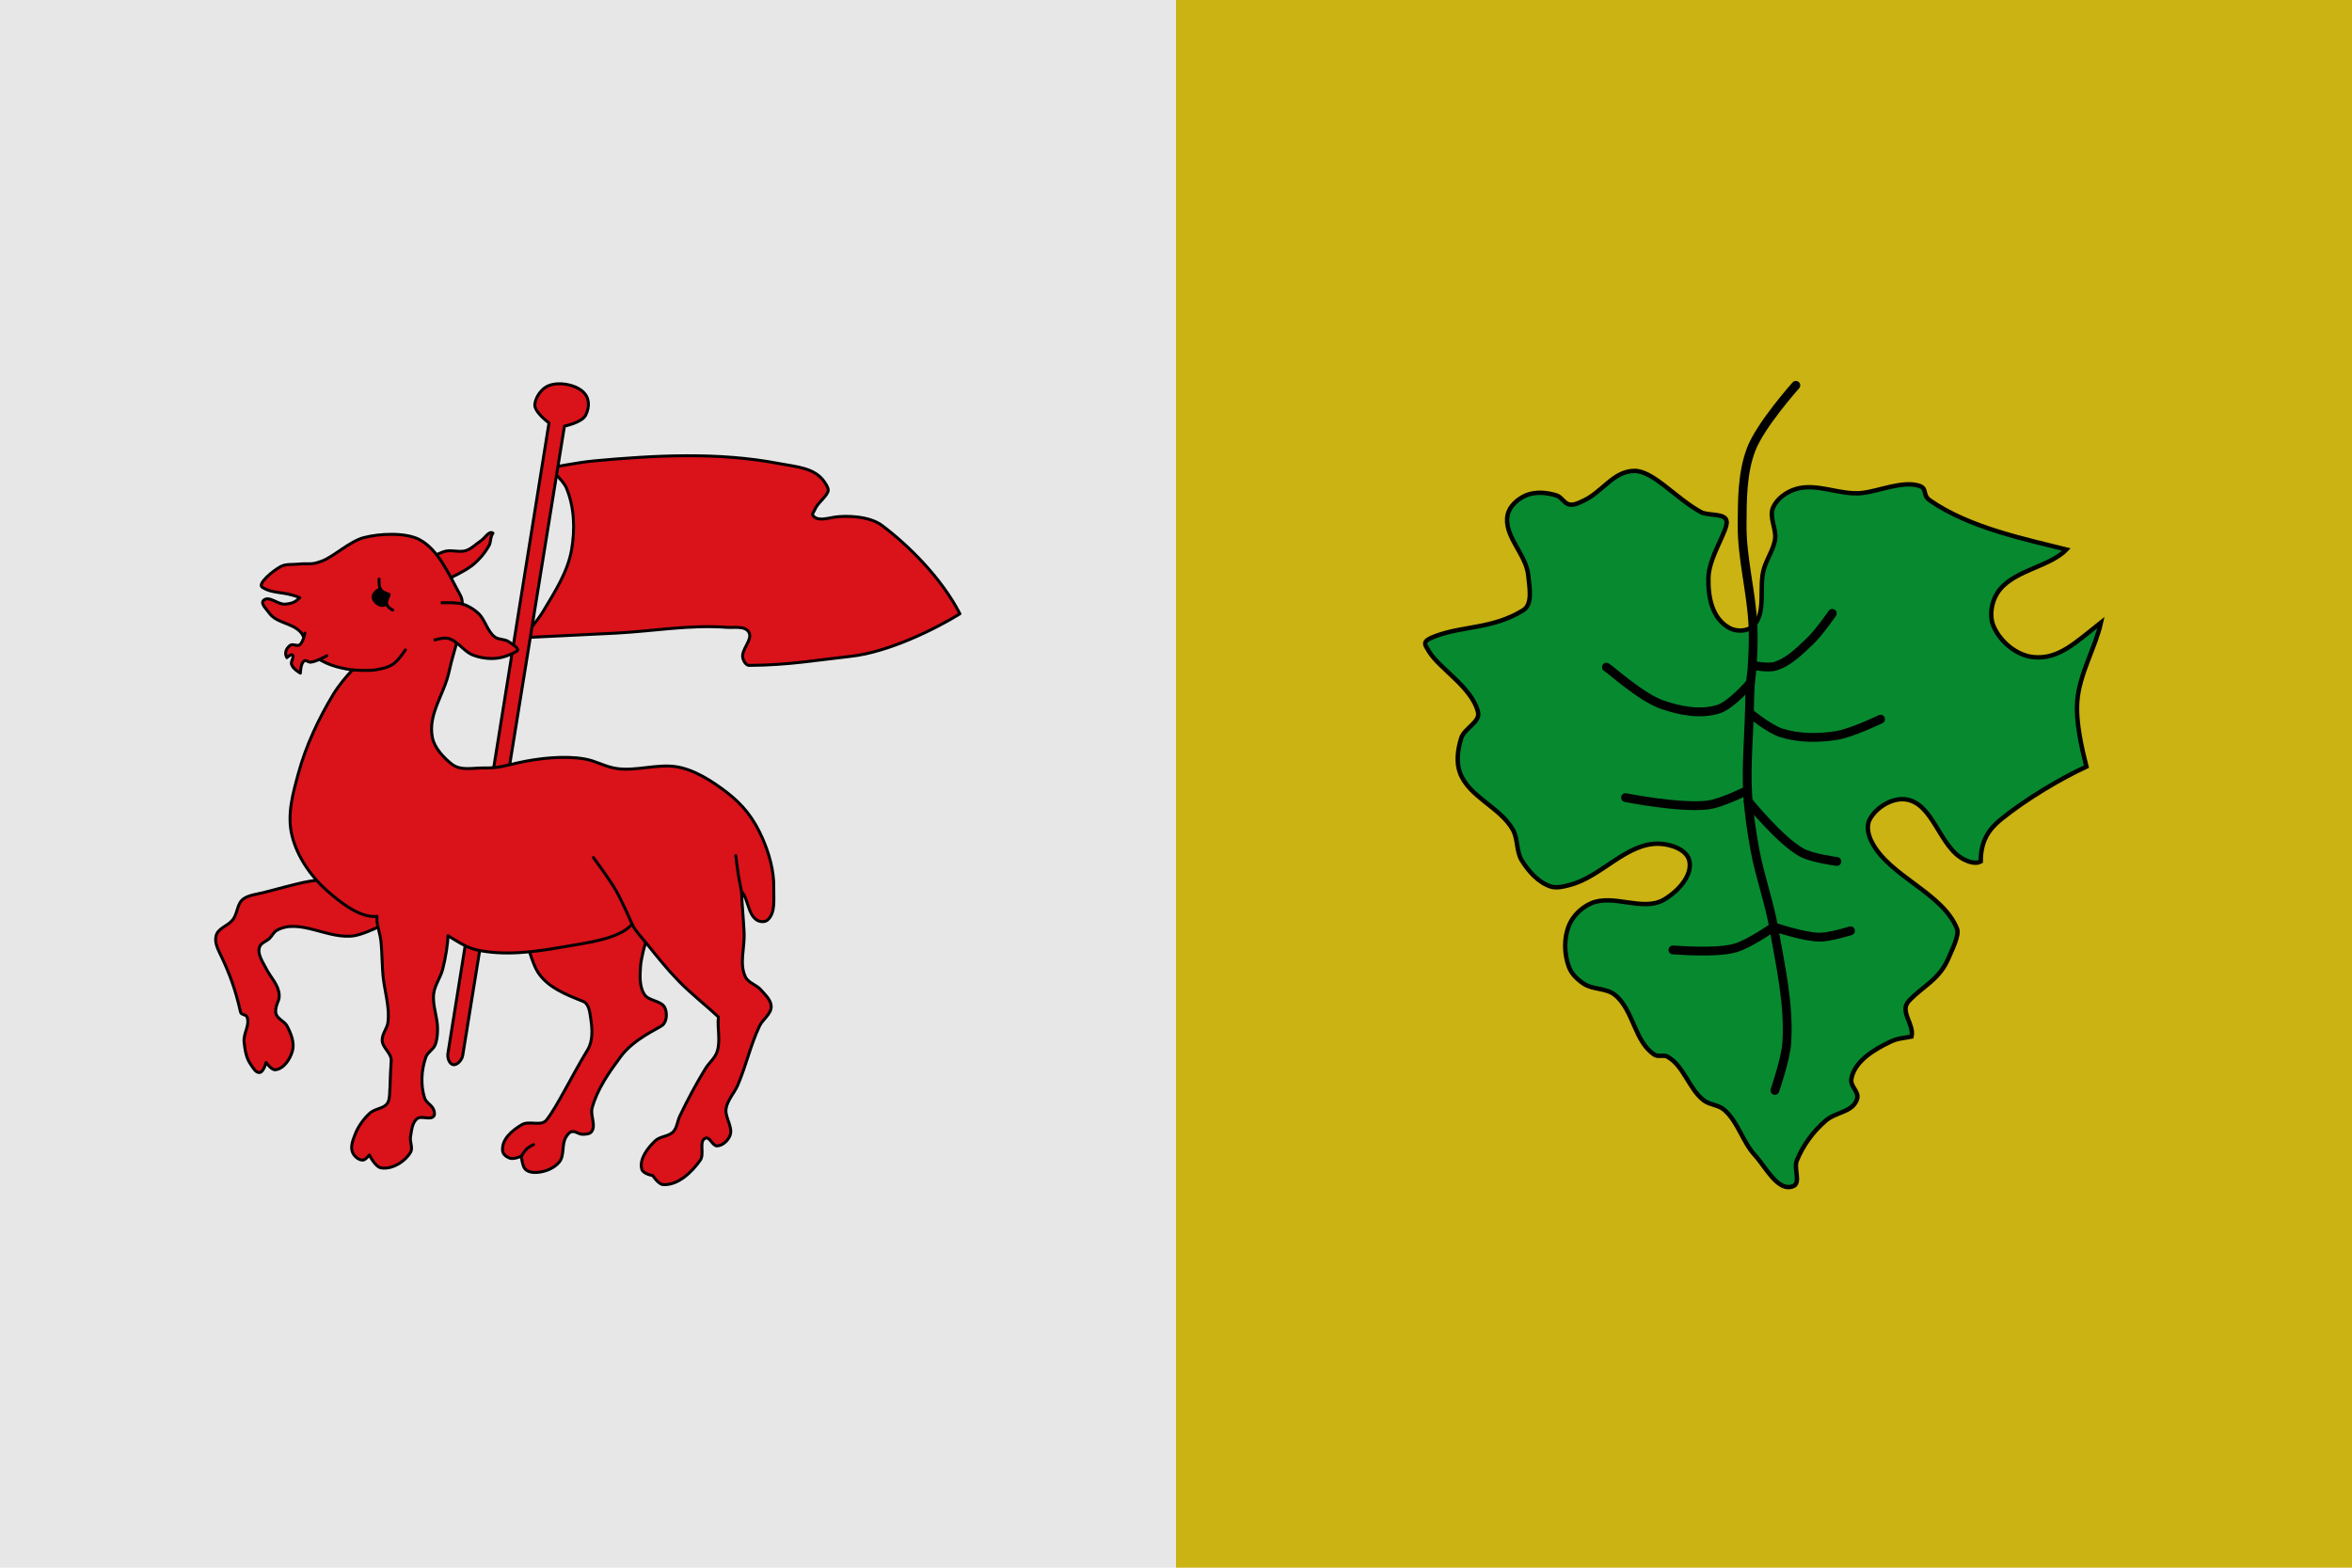 <?xml version="1.0" encoding="UTF-8" standalone="no"?>
<!-- Generator: Adobe Illustrator 14.0.0, SVG Export Plug-In . SVG Version: 6.00 Build 43363)  -->

<svg
   xmlns:dc="http://purl.org/dc/elements/1.1/"
   xmlns:cc="http://creativecommons.org/ns#"
   xmlns:rdf="http://www.w3.org/1999/02/22-rdf-syntax-ns#"
   xmlns:svg="http://www.w3.org/2000/svg"
   xmlns="http://www.w3.org/2000/svg"
   xmlns:sodipodi="http://sodipodi.sourceforge.net/DTD/sodipodi-0.dtd"
   xmlns:inkscape="http://www.inkscape.org/namespaces/inkscape"
   version="1.1"
   id="svg2"
   inkscape:output_extension="org.inkscape.output.svg.inkscape"
   inkscape:version="0.92.2 (5c3e80d, 2017-08-06)"
   sodipodi:docname="Bandera_de_Ròtova.svg"
   sodipodi:version="0.32"
   x="0px"
   y="0px"
   width="800"
   height="533.333"
   viewBox="0 0 750 500"
   enable-background="new 0 0 750 500"
   xml:space="preserve"><defs
     id="defs80" /><sodipodi:namedview
     width="750px"
     height="500px"
     id="base"
     inkscape:guide-bbox="true"
     showguides="true"
     inkscape:window-y="14"
     inkscape:window-x="34"
     inkscape:window-height="876"
     inkscape:document-units="px"
     inkscape:cy="288.58648"
     inkscape:cx="325.2585"
     inkscape:zoom="0.5262336"
     inkscape:current-layer="layer2"
     bordercolor="#666666"
     pagecolor="#ffffff"
     inkscape:pageshadow="2"
     inkscape:window-width="1405"
     inkscape:pageopacity="0.0"
     borderopacity="1.0"
     inkscape:window-maximized="0"
     gridtolerance="10000"
     objecttolerance="10"
     guidetolerance="10"
     showgrid="false" /><g
     inkscape:groupmode="layer"
     id="layer1"
     inkscape:label="Tela"><path
       style="fill:#cab313"
       d="M 375,0 V 500 H 750 V 0 Z"
       id="rect4"
       inkscape:connector-curvature="0" /><rect
       style="fill:#e7e7e7"
       width="375"
       height="500"
       id="rect6"
       x="0"
       y="0" /></g><g
     inkscape:groupmode="layer"
     id="layer2"
     inkscape:label="Mobles"><g
       style="display:inline;stroke-width:0.733"
       id="g1244"
       transform="matrix(1.278,0,0,1.28,-1518.494,-864.974)"><path
         sodipodi:nodetypes="csssssscsssssssscsssc"
         inkscape:connector-curvature="0"
         id="path1224"
         d="m 1318.734,834.651 c 0,0 15.321,-0.738 22.981,-1.125 9.268,-0.468 18.549,-2.147 27.802,-1.446 1.854,0.14 4.451,-0.435 5.464,1.125 1.224,1.886 -2.026,4.416 -1.446,6.589 0.205,0.769 0.811,1.772 1.607,1.768 9.871,-0.057 17.397,-1.408 25.231,-2.25 9.546,-1.026 21.314,-6.893 27.32,-10.607 -4.584,-8.906 -12.837,-17.061 -19.445,-22.017 -3.178,-2.383 -8.906,-2.483 -11.732,-2.089 -1.752,0.244 -4.035,1.072 -5.303,-0.161 -0.654,-0.636 -0.022,-0.923 0.321,-1.768 0.628,-1.546 2.541,-2.813 3.214,-4.339 0.324,-0.735 -0.361,-1.74 -0.803,-2.411 -2.408,-3.645 -7.13,-3.841 -11.41,-4.66 -15.154,-2.902 -30.919,-2.057 -46.283,-0.643 -3.808,0.35 -11.089,1.768 -11.089,1.768 0,0 3.482,2.953 4.339,4.982 2.009,4.753 2.186,10.346 1.286,15.428 -0.978,5.522 -4.185,10.458 -7.071,15.267 -1.417,2.361 -4.982,6.589 -4.982,6.589 z"
         style="opacity:1;vector-effect:none;fill:#da121a;fill-opacity:1;stroke:#000000;stroke-width:0.733;stroke-linecap:round;stroke-linejoin:round;stroke-miterlimit:4;stroke-dasharray:none;stroke-dashoffset:0;stroke-opacity:1" /><path
         sodipodi:nodetypes="scsssscsss"
         inkscape:connector-curvature="0"
         id="path1222"
         d="m 1303.628,938.788 25.392,-156.849 c 0,0 4.383,-0.879 5.303,-2.732 1.04,-2.096 0.977,-4.428 -0.804,-5.946 -2.053,-1.75 -5.825,-2.379 -8.357,-1.446 -1.779,0.655 -3.315,2.778 -3.535,4.66 -0.229,1.953 3.535,4.66 3.535,4.66 l -25.231,157.17 c -0.157,0.975 0.322,2.515 1.286,2.732 1.029,0.232 2.242,-1.208 2.411,-2.25 z"
         style="opacity:1;vector-effect:none;fill:#da121a;fill-opacity:1;stroke:#000000;stroke-width:0.733;stroke-linecap:round;stroke-linejoin:round;stroke-miterlimit:4;stroke-dasharray:none;stroke-dashoffset:0;stroke-opacity:1" /><g
         style="stroke-width:0.733"
         id="g1220"><g
           style="stroke-width:0.733"
           id="g1175"><path
             sodipodi:nodetypes="csssssssscsssssssssssssccc"
             inkscape:connector-curvature="0"
             id="path1169"
             d="m 1319.377,909.379 c 0,0 1.415,6.562 3.375,9.16 2.579,3.419 6.364,4.921 10.928,6.75 1.515,0.607 1.685,2.886 1.929,4.5 0.377,2.504 0.514,5.391 -0.804,7.553 -4.016,6.589 -7.673,14.268 -10.285,17.517 -1.311,1.63 -4.302,0.068 -6.107,1.125 -2.514,1.472 -5.145,3.694 -4.821,6.589 0.093,0.828 0.983,1.488 1.768,1.768 1.014,0.362 2.893,-0.482 2.893,-0.482 0,0 0.242,2.465 0.964,3.214 0.766,0.795 2.116,0.917 3.214,0.804 1.954,-0.202 4.055,-1.054 5.303,-2.571 1.337,-1.626 0.559,-4.282 1.607,-6.107 0.34,-0.591 0.791,-1.26 1.446,-1.446 0.9,-0.256 1.797,0.665 2.732,0.643 0.78,-0.018 1.772,-0.026 2.25,-0.643 1.215,-1.567 -0.364,-4.034 0.161,-5.946 1.281,-4.672 4.19,-8.802 7.071,-12.696 3.371,-4.556 9.371,-7.005 10.446,-7.875 1.137,-0.92 1.241,-3.005 0.643,-4.339 -0.839,-1.871 -4.043,-1.644 -5.143,-3.375 -1.219,-1.918 -1.108,-4.481 -0.964,-6.75 0.281,-4.436 3.536,-12.856 3.536,-12.856 l -17.356,-5.625 z"
             style="opacity:1;vector-effect:none;fill:#da121a;fill-opacity:1;stroke:#000000;stroke-width:0.733;stroke-linecap:round;stroke-linejoin:round;stroke-miterlimit:4;stroke-dasharray:none;stroke-dashoffset:0;stroke-opacity:1" /><path
             sodipodi:nodetypes="csc"
             inkscape:connector-curvature="0"
             id="path1171"
             d="m 1318.252,963.858 c 0,0 0.85,-1.39 1.446,-1.928 0.464,-0.418 1.607,-0.964 1.607,-0.964"
             style="opacity:1;vector-effect:none;fill:none;fill-opacity:1;stroke:#000000;stroke-width:0.733;stroke-linecap:round;stroke-linejoin:round;stroke-miterlimit:4;stroke-dasharray:none;stroke-dashoffset:0;stroke-opacity:1" /></g><path
           style="opacity:1;vector-effect:none;fill:#da121a;fill-opacity:1;stroke:#000000;stroke-width:0.733;stroke-linecap:round;stroke-linejoin:round;stroke-miterlimit:4;stroke-dasharray:none;stroke-dashoffset:0;stroke-opacity:1"
           d="m 1294.307,815.527 c 0,0 3.19,-1.97 4.982,-2.411 1.665,-0.409 3.506,0.354 5.143,-0.161 1.403,-0.441 2.458,-1.616 3.696,-2.411 1.013,-0.65 2.1,-2.663 3.053,-1.928 -0.762,1.134 -0.452,2.117 -0.964,3.053 -1.004,1.836 -2.408,3.485 -4.018,4.821 -2.03,1.684 -6.91,3.857 -6.91,3.857"
           id="path1192"
           inkscape:connector-curvature="0"
           sodipodi:nodetypes="cssscssc" /><path
           style="opacity:1;vector-effect:none;fill:#da121a;fill-opacity:1;stroke:#000000;stroke-width:0.733;stroke-linecap:round;stroke-linejoin:round;stroke-miterlimit:4;stroke-dasharray:none;stroke-dashoffset:0;stroke-opacity:1"
           d="m 1500.453,711.863 c -1.652,0.41 -3.437,0.945 -5.094,1.336 -1.482,0.35 -3.427,0.592 -4.706,1.419 -1.91,1.234 -1.471,3.68 -2.927,5.427 -1.273,1.528 -3.541,1.945 -4.063,3.864 -0.485,1.78 0.55,3.558 1.336,5.227 1.968,4.176 3.457,8.018 4.773,13.864 0.143,0.636 1.353,0.53 1.591,1.136 0.818,2.089 -0.952,4.038 -0.721,6.269 0.196,1.89 0.52,4.007 1.63,5.549 0.596,0.827 1.263,2.183 2.273,2.045 0.979,-0.134 1.591,-2.5 1.591,-2.5 0,0 1.306,1.896 2.273,1.818 2.139,-0.172 3.77,-2.699 4.318,-4.773 0.535,-2.026 -0.392,-4.28 -1.364,-6.136 -0.621,-1.188 -2.296,-1.685 -2.727,-2.955 -0.269,-0.792 -0.037,-1.706 0.227,-2.5 0.365,-1.097 0.593,-1.157 0.533,-2.312 -0.129,-2.482 -2.135,-4.336 -3.26,-6.552 -0.857,-1.689 -2.322,-3.708 -1.591,-5.455 0.432,-1.032 1.679,-1.284 2.472,-2.073 0.673,-0.669 1.013,-1.562 1.846,-2.018 5.664,-3.098 12.957,2.462 19.318,1.364 3.911,-0.675 10.909,-4.773 10.909,-4.773 0,0 -9.792,-7.694 -15.682,-8.864 -4.267,-0.848 -8.732,0.544 -12.954,1.591 z"
           id="path1718"
           inkscape:connector-curvature="0"
           sodipodi:nodetypes="ssssssssssscssssssssssscss"
           transform="translate(-241.559,185)" /><path
           style="opacity:1;vector-effect:none;fill:#da121a;fill-opacity:1;stroke:#000000;stroke-width:0.733;stroke-linecap:round;stroke-linejoin:round;stroke-miterlimit:4;stroke-dasharray:none;stroke-dashoffset:0;stroke-opacity:1"
           d="m 1282.254,904.076 c -4.04,0.536 -9.013,-3.322 -12.535,-6.428 -3.989,-3.518 -7.415,-8.493 -8.678,-13.66 -1.282,-5.241 0.178,-10.386 1.607,-15.588 1.893,-6.892 4.988,-13.485 8.678,-19.606 1.339,-2.221 3.459,-4.741 4.821,-6.107 -3.666,-0.481 -7.278,-1.518 -9.964,-3.857 -1.664,-1.449 -1.609,-4.272 -3.214,-5.785 -2.336,-2.203 -5.884,-2.022 -7.714,-4.66 -0.674,-0.972 -2.157,-2.253 -1.286,-3.053 1.361,-1.252 3.629,1.197 5.464,0.964 1.284,-0.163 2.325,-0.315 3.535,-1.607 -4.039,-1.699 -6.473,-0.827 -9.321,-2.571 -1.389,-0.85 2.628,-4.133 4.5,-5.143 1.427,-0.77 2.726,-0.482 4.339,-0.643 3.205,-0.32 3.094,0.336 6.107,-0.804 2.799,-1.059 6.809,-4.842 10.285,-5.785 3.826,-1.039 10.481,-1.378 13.981,0.482 4.566,2.427 7.167,8.317 9.642,12.856 0.391,0.716 0.859,1.441 0.964,2.25 0.752,5.8 -2.001,11.956 -3.214,17.678 -1.246,5.874 -5.364,10.666 -4.178,16.553 0.512,2.543 2.782,4.986 4.821,6.589 2.224,1.748 5.207,0.918 8.035,0.964 3.601,0.059 5.002,-0.502 8.517,-1.286 5.024,-1.12 11.482,-1.848 16.553,-0.964 3.077,0.537 5.102,1.984 8.196,2.411 4.7,0.647 9.932,-1.186 14.624,-0.482 4.508,0.676 8.903,3.513 12.535,6.268 4.187,3.175 6.864,6.609 9,11.41 1.718,3.863 2.987,8.309 2.893,12.535 -0.061,2.731 0.505,6.304 -1.607,8.035 -0.663,0.543 -1.834,0.438 -2.571,0 -2.309,-1.371 -2.242,-5.565 -3.857,-7.071 0.074,2.881 0.485,6.854 0.643,10.285 0.167,3.64 -1.273,7.651 0.321,10.928 0.732,1.505 2.761,1.949 3.857,3.214 1.071,1.236 2.562,2.543 2.571,4.178 0.011,1.874 -2.082,3.131 -2.893,4.821 -2.272,4.737 -3.375,9.964 -5.464,14.785 -0.857,1.978 -2.547,3.657 -2.893,5.785 -0.364,2.243 1.801,4.637 0.964,6.75 -0.505,1.276 -1.843,2.512 -3.214,2.571 -1.158,0.05 -1.815,-2.354 -2.893,-1.928 -1.74,0.687 -0.212,3.931 -1.286,5.464 -2.131,3.043 -5.615,6.364 -9.321,6.107 -1.136,-0.079 -2.571,-2.25 -2.571,-2.25 0,0 -2.416,-0.398 -2.732,-1.607 -0.655,-2.507 1.492,-5.29 3.375,-7.071 1.218,-1.152 3.355,-1.024 4.5,-2.25 0.95,-1.018 1.007,-2.6 1.607,-3.857 1.94,-4.067 4.071,-8.052 6.428,-11.892 0.886,-1.444 2.358,-2.571 2.893,-4.178 0.914,-2.747 0,-6.011 0.321,-8.678 -2.866,-2.677 -6.84,-5.794 -9.964,-9 -2.757,-2.83 -5.242,-5.918 -7.714,-9 -1.341,-1.671 -3.26,-3.695 -3.857,-5.143 -3.02,3.76 -11.57,4.716 -17.678,5.785 -6.968,1.22 -14.304,2.164 -21.213,0.643 -2.574,-0.567 -5.855,-2.817 -7.071,-3.536 0.068,1.616 -0.581,5.628 -1.286,8.357 -0.543,2.1 -1.984,3.954 -2.25,6.107 -0.37,2.994 1.052,5.984 0.964,9 -0.038,1.303 -0.12,2.663 -0.643,3.857 -0.49,1.119 -1.835,1.744 -2.25,2.893 -1.164,3.227 -1.384,7.024 -0.321,10.285 0.378,1.161 1.853,1.737 2.25,2.893 0.174,0.507 0.349,1.2 0,1.607 -0.917,1.069 -3.092,-0.254 -4.178,0.643 -1.228,1.014 -1.335,2.93 -1.607,4.5 -0.219,1.267 0.666,2.758 0,3.857 -1.441,2.377 -4.657,4.351 -7.392,3.857 -1.419,-0.256 -2.893,-3.214 -2.893,-3.214 0,0 -0.921,1.275 -1.607,1.286 -1.071,0.017 -2.161,-0.939 -2.571,-1.928 -0.58,-1.4 0.092,-3.088 0.643,-4.5 0.756,-1.938 2.026,-3.712 3.536,-5.143 1.641,-1.555 4.094,-1.074 4.821,-3.214 0.449,-1.323 0.287,-5.335 0.643,-9.964 0.143,-1.866 -2.272,-3.272 -2.25,-5.143 0.021,-1.773 1.224,-2.74 1.446,-4.5 0.437,-3.461 -0.687,-7.146 -1.125,-10.607 -0.405,-3.196 -0.284,-6.441 -0.643,-9.642 -0.23,-2.048 -1.202,-4.277 -0.964,-6.107 z"
           id="path1720"
           inkscape:connector-curvature="0"
           sodipodi:nodetypes="csssscssssscssssssssssssssssssssscsssssssssssscsssssscsscsscsssssssssssscssssssssssc" /><g
           style="stroke-width:0.733"
           id="g1188"><path
             sodipodi:nodetypes="csc"
             inkscape:connector-curvature="0"
             id="path1177"
             d="m 1345.893,906.004 c 0,0 -2.469,-5.682 -4.018,-8.357 -1.66,-2.868 -5.625,-8.196 -5.625,-8.196"
             style="opacity:1;vector-effect:none;fill:none;fill-opacity:1;stroke:#000000;stroke-width:0.733;stroke-linecap:round;stroke-linejoin:round;stroke-miterlimit:4;stroke-dasharray:none;stroke-dashoffset:0;stroke-opacity:1" /><path
             sodipodi:nodetypes="csc"
             inkscape:connector-curvature="0"
             id="path1179"
             d="m 1373.213,897.969 c 0,0 -0.576,-2.778 -0.803,-4.178 -0.26,-1.6 -0.643,-4.821 -0.643,-4.821"
             style="opacity:1;vector-effect:none;fill:none;fill-opacity:1;stroke:#000000;stroke-width:0.733;stroke-linecap:round;stroke-linejoin:round;stroke-miterlimit:4;stroke-dasharray:none;stroke-dashoffset:0;stroke-opacity:1" /><path
             sodipodi:nodetypes="cssc"
             inkscape:connector-curvature="0"
             id="path1181"
             d="m 1276.147,842.686 c 0,0 3.772,0.29 5.625,0 1.556,-0.244 3.186,-0.577 4.5,-1.446 1.298,-0.86 3.053,-3.536 3.053,-3.536"
             style="opacity:1;vector-effect:none;fill:none;fill-opacity:1;stroke:#000000;stroke-width:0.733;stroke-linecap:round;stroke-linejoin:round;stroke-miterlimit:4;stroke-dasharray:none;stroke-dashoffset:0;stroke-opacity:1" /></g><path
           style="opacity:1;vector-effect:none;fill:#da121a;fill-opacity:1;stroke:#000000;stroke-width:0.733;stroke-linecap:round;stroke-linejoin:round;stroke-miterlimit:4;stroke-dasharray:none;stroke-dashoffset:0;stroke-opacity:1"
           d="m 1264.255,833.526 c 0,0 -0.421,2.289 -1.286,2.893 -0.66,0.461 -1.778,-0.338 -2.411,0.161 -1.056,0.833 -1.435,1.948 -0.803,3.053 0,0 1.073,-1.016 1.446,-0.643 0.373,0.373 -0.396,1.567 -0.322,2.089 0.187,1.317 2.25,2.411 2.25,2.411 0,0 0.045,-2.51 0.964,-3.053 0.47,-0.278 1.063,0.371 1.607,0.321 1.436,-0.132 4.018,-1.607 4.018,-1.607"
           id="path1183"
           inkscape:connector-curvature="0"
           sodipodi:nodetypes="cssccscssc" /><path
           style="opacity:1;vector-effect:none;fill:#da121a;fill-opacity:1;stroke:#000000;stroke-width:0.733;stroke-linecap:butt;stroke-linejoin:miter;stroke-miterlimit:4;stroke-dasharray:none;stroke-dashoffset:0;stroke-opacity:1"
           d="m 1296.396,835.293 c 0,0 2.377,-0.749 3.536,-0.482 2.447,0.563 3.92,3.287 6.268,4.178 1.82,0.691 3.848,0.991 5.785,0.804 1.804,-0.175 3.868,-0.982 5.143,-1.768 0.905,-0.558 -1.205,-1.82 -2.089,-2.411 -0.986,-0.659 -2.424,-0.417 -3.375,-1.125 -1.943,-1.447 -2.395,-4.307 -4.178,-5.946 -1.096,-1.007 -2.432,-1.819 -3.857,-2.25 -1.746,-0.528 -5.464,-0.321 -5.464,-0.321"
           id="path1190"
           inkscape:connector-curvature="0"
           sodipodi:nodetypes="cssssssssc" /><g
           style="stroke-width:0.733"
           id="g1203"><path
             sodipodi:nodetypes="cscsc"
             inkscape:connector-curvature="0"
             id="path1194"
             d="m 1282.757,820.045 c 0,0 -0.077,1.974 0.455,2.727 0.45,0.637 2.046,1.136 2.046,1.136 0,0 -0.653,1.554 -0.682,1.932 -0.084,1.115 1.591,1.932 1.591,1.932"
             style="opacity:1;vector-effect:none;fill:none;fill-opacity:1;stroke:#000000;stroke-width:0.733;stroke-linecap:round;stroke-linejoin:round;stroke-miterlimit:4;stroke-dasharray:none;stroke-dashoffset:0;stroke-opacity:1" /><path
             sodipodi:nodetypes="ccccccccc"
             inkscape:connector-curvature="0"
             id="path1196"
             transform="translate(-241.559,185)"
             d="m 1524.603,637.451 c -0.649,0.311 -1.763,1.12 -1.764,2.025 -5e-4,1.192 1.418,2.159 2.328,2.16 0.363,-6.4e-4 0.716,-0.159 1.004,-0.449 -0.027,-0.112 -0.046,-0.228 -0.037,-0.348 0.026,-0.354 0.57,-1.66 0.641,-1.83 -0.01,-0.043 -0.015,-0.085 -0.023,-0.127 -0.113,-0.036 -1.548,-0.496 -1.98,-1.109 -0.064,-0.091 -0.12,-0.201 -0.168,-0.322 z"
             style="opacity:1;vector-effect:none;fill:#000000;fill-opacity:1;fill-rule:evenodd;stroke:#000000;stroke-width:0.733;stroke-linecap:butt;stroke-linejoin:miter;stroke-miterlimit:4;stroke-dasharray:none;stroke-dashoffset:0;stroke-opacity:1" /></g></g></g><g
       style="display:inline;stroke-width:0.733"
       id="g1284"
       transform="matrix(1.278,0,0,1.28,-1400.727,-855.193)"><path
         sodipodi:nodetypes="ssssssssssscssscscscssssssscssssssssssssssssssssssssssssssssssssss"
         inkscape:connector-curvature="0"
         id="path1246"
         d="m 1526.848,798 c 0.355,2.28 -4.446,8.867 -4.545,14.091 -0.094,4.946 0.906,10.092 5.227,12.5 1.726,0.962 4.477,0.906 5.909,-0.455 3.434,-3.261 1.346,-9.788 2.727,-14.318 0.791,-2.593 2.178,-4.391 2.727,-7.045 0.554,-2.675 -1.544,-5.677 -0.455,-8.182 0.944,-2.17 3.208,-3.8 5.455,-4.545 5.329,-1.768 11.242,1.565 16.818,0.909 4.237,-0.498 10.007,-3.055 14.091,-1.818 2.265,0.686 0.788,2.279 2.727,3.636 9.894,6.927 24.369,9.812 34.091,12.273 -4.26,4.497 -13.661,5.136 -17.273,10.909 -1.455,2.326 -1.98,5.656 -0.909,8.182 1.645,3.878 5.805,7.341 10,7.727 6.276,0.577 10.387,-3.581 16.818,-8.636 -1.363,6.177 -5.38,12.76 -5.909,19.545 -0.428,5.49 1.209,12.063 2.273,16.364 -6.518,3.025 -15.089,8.094 -21.364,13.182 -3.001,2.433 -5.032,5.397 -5,10.455 -1.199,0.666 -2.859,0.149 -4.091,-0.455 -6.254,-3.065 -7.658,-13.966 -14.545,-15 -3.42,-0.513 -7.456,1.952 -9.091,5 -0.863,1.608 -0.358,3.821 0.455,5.455 4.35,8.742 17.789,12.732 21.364,21.818 0.613,1.557 -1.403,5.5 -2.046,7.045 -2.355,5.66 -6.362,7.035 -10,10.909 -2.421,2.578 1.411,5.785 0.682,8.864 -2.493,0.485 -3.387,0.373 -5.455,1.364 -3.963,1.898 -8.721,4.775 -9.545,9.091 -0.407,2.131 2.082,3.18 1.364,5.227 -1.121,3.197 -5.142,3.037 -7.727,5.227 -3.145,2.664 -5.723,6.181 -7.273,10 -0.805,1.986 1.085,5.58 -0.909,6.364 -3.811,1.496 -6.774,-4.714 -9.546,-7.727 -3.101,-3.371 -4.224,-8.412 -7.727,-11.364 -1.4,-1.18 -3.544,-1.163 -5,-2.273 -3.764,-2.87 -4.957,-8.603 -9.091,-10.909 -0.936,-0.522 -2.275,0.117 -3.182,-0.455 -5.084,-3.204 -5.257,-11.311 -10,-15 -2.156,-1.677 -5.46,-1.204 -7.727,-2.727 -1.514,-1.018 -2.988,-2.386 -3.636,-4.091 -1.238,-3.257 -1.334,-7.235 0,-10.455 0.984,-2.376 3.104,-4.412 5.455,-5.455 5.546,-2.462 12.922,2.116 18.182,-0.909 3.37,-1.939 7.285,-6 6.362,-9.777 -0.672,-2.75 -4.564,-4.057 -7.392,-4.178 -8.239,-0.353 -14.504,8.264 -22.499,10.285 -1.562,0.395 -3.3,0.852 -4.821,0.321 -3.008,-1.049 -5.383,-3.727 -7.071,-6.428 -1.419,-2.272 -0.926,-5.385 -2.25,-7.714 -3.185,-5.601 -10.929,-8.104 -13.178,-14.142 -1.01,-2.713 -0.552,-5.919 0.321,-8.678 0.772,-2.436 4.761,-3.94 4.178,-6.428 -1.441,-6.151 -9.654,-10.862 -12.214,-15.106 -1.123,-1.862 -1.967,-2.533 1.607,-3.857 7.054,-2.613 14.251,-1.747 21.856,-6.428 2.49,-1.533 1.55,-5.766 1.286,-8.678 -0.481,-5.297 -6.259,-9.906 -5.143,-15.106 0.461,-2.149 2.484,-3.945 4.5,-4.821 2.358,-1.025 5.262,-0.773 7.714,0 1.247,0.393 1.926,2.026 3.214,2.25 1.204,0.209 2.43,-0.446 3.536,-0.964 4.736,-2.221 7.399,-7.339 12.629,-7.409 4.697,-0.063 10.287,6.772 16.596,10.246 1.895,1.044 6.118,0.157 6.45,2.295 z"
         style="opacity:1;vector-effect:none;fill:#078930;fill-opacity:1;stroke:#000000;stroke-width:1.1;stroke-linecap:butt;stroke-linejoin:miter;stroke-miterlimit:4;stroke-dasharray:none;stroke-dashoffset:0;stroke-opacity:1" /><g
         style="stroke-width:0.733"
         id="g1272"><path
           style="opacity:1;vector-effect:none;fill:none;fill-opacity:1;stroke:#000000;stroke-width:2.199;stroke-linecap:round;stroke-linejoin:round;stroke-miterlimit:4;stroke-dasharray:none;stroke-dashoffset:0;stroke-opacity:1"
           d="m 1544.12,764.136 c 0,0 -8.824,9.863 -11.136,15.909 -2.263,5.915 -2.232,12.53 -2.273,18.864 -0.054,8.462 2.347,16.787 2.712,25.242 0.147,3.402 0,6.815 -0.212,10.213 -0.091,1.444 -0.355,2.874 -0.455,4.318 -0.161,2.344 -0.162,4.697 -0.227,7.045 -0.182,6.59 -0.795,13.189 -0.455,19.773 0.248,4.805 0.949,9.586 1.818,14.318 1.224,6.669 3.598,13.095 4.773,19.773 1.651,9.385 3.817,18.901 3.182,28.409 -0.271,4.052 -2.955,11.818 -2.955,11.818"
           id="path1248"
           inkscape:connector-curvature="0"
           sodipodi:nodetypes="cssssssssssc" /><path
           style="opacity:1;vector-effect:none;fill:none;fill-opacity:1;stroke:#000000;stroke-width:2.199;stroke-linecap:round;stroke-linejoin:round;stroke-miterlimit:4;stroke-dasharray:none;stroke-dashoffset:0;stroke-opacity:1"
           d="m 1533.241,833.883 c 0,0 3.845,0.79 5.652,0.253 3.486,-1.036 6.226,-3.86 8.864,-6.364 2.111,-2.004 5.455,-6.818 5.455,-6.818"
           id="path1250"
           inkscape:connector-curvature="0"
           sodipodi:nodetypes="cssc" /><path
           style="opacity:1;vector-effect:none;fill:none;fill-opacity:1;stroke:#000000;stroke-width:2.199;stroke-linecap:round;stroke-linejoin:round;stroke-miterlimit:4;stroke-dasharray:none;stroke-dashoffset:0;stroke-opacity:1"
           d="m 1496.848,834.364 c 0.909,0.455 8.607,7.482 13.864,9.318 4.449,1.554 9.595,2.549 14.091,1.136 3.293,-1.035 7.991,-6.588 7.991,-6.588"
           id="path1252"
           inkscape:connector-curvature="0"
           sodipodi:nodetypes="cssc" /><path
           style="opacity:1;vector-effect:none;fill:none;fill-opacity:1;stroke:#000000;stroke-width:2.199;stroke-linecap:round;stroke-linejoin:round;stroke-miterlimit:4;stroke-dasharray:none;stroke-dashoffset:0;stroke-opacity:1"
           d="m 1565.257,847.318 c 0,0 -7.227,3.496 -11.136,4.091 -4.499,0.685 -9.295,0.685 -13.636,-0.682 -2.985,-0.94 -7.955,-4.987 -7.955,-4.987"
           id="path1254"
           inkscape:connector-curvature="0"
           sodipodi:nodetypes="cssc" /><path
           style="opacity:1;vector-effect:none;fill:none;fill-opacity:1;stroke:#000000;stroke-width:2.199;stroke-linecap:round;stroke-linejoin:round;stroke-miterlimit:4;stroke-dasharray:none;stroke-dashoffset:0;stroke-opacity:1"
           d="m 1501.62,866.863 c 0,0 13.824,2.747 20.682,1.818 3.437,-0.465 9.751,-3.635 9.751,-3.635"
           id="path1256"
           inkscape:connector-curvature="0"
           sodipodi:nodetypes="csc" /><path
           style="opacity:1;vector-effect:none;fill:none;fill-opacity:1;stroke:#000000;stroke-width:2.199;stroke-linecap:round;stroke-linejoin:round;stroke-miterlimit:4;stroke-dasharray:none;stroke-dashoffset:0;stroke-opacity:1"
           d="m 1554.348,882.773 c 0,0 -6.199,-0.789 -8.864,-2.273 -5.355,-2.982 -13.26,-12.739 -13.26,-12.739"
           id="path1258"
           inkscape:connector-curvature="0"
           sodipodi:nodetypes="csc" /><path
           style="opacity:1;vector-effect:none;fill:none;fill-opacity:1;stroke:#000000;stroke-width:2.199;stroke-linecap:round;stroke-linejoin:round;stroke-miterlimit:4;stroke-dasharray:none;stroke-dashoffset:0;stroke-opacity:1"
           d="m 1513.438,904.818 c 0.909,0 10.481,0.895 15.454,-0.455 3.549,-0.963 9.678,-5.294 9.678,-5.294"
           id="path1260"
           inkscape:connector-curvature="0"
           sodipodi:nodetypes="csc" /><path
           style="opacity:1;vector-effect:none;fill:none;fill-opacity:1;stroke:#000000;stroke-width:2.199;stroke-linecap:round;stroke-linejoin:round;stroke-miterlimit:4;stroke-dasharray:none;stroke-dashoffset:0;stroke-opacity:1"
           d="m 1557.757,900.045 c 0,0 -5.098,1.614 -7.727,1.591 -3.914,-0.034 -11.458,-2.567 -11.458,-2.567"
           id="path1262"
           inkscape:connector-curvature="0"
           sodipodi:nodetypes="csc" /></g></g></g></svg>
